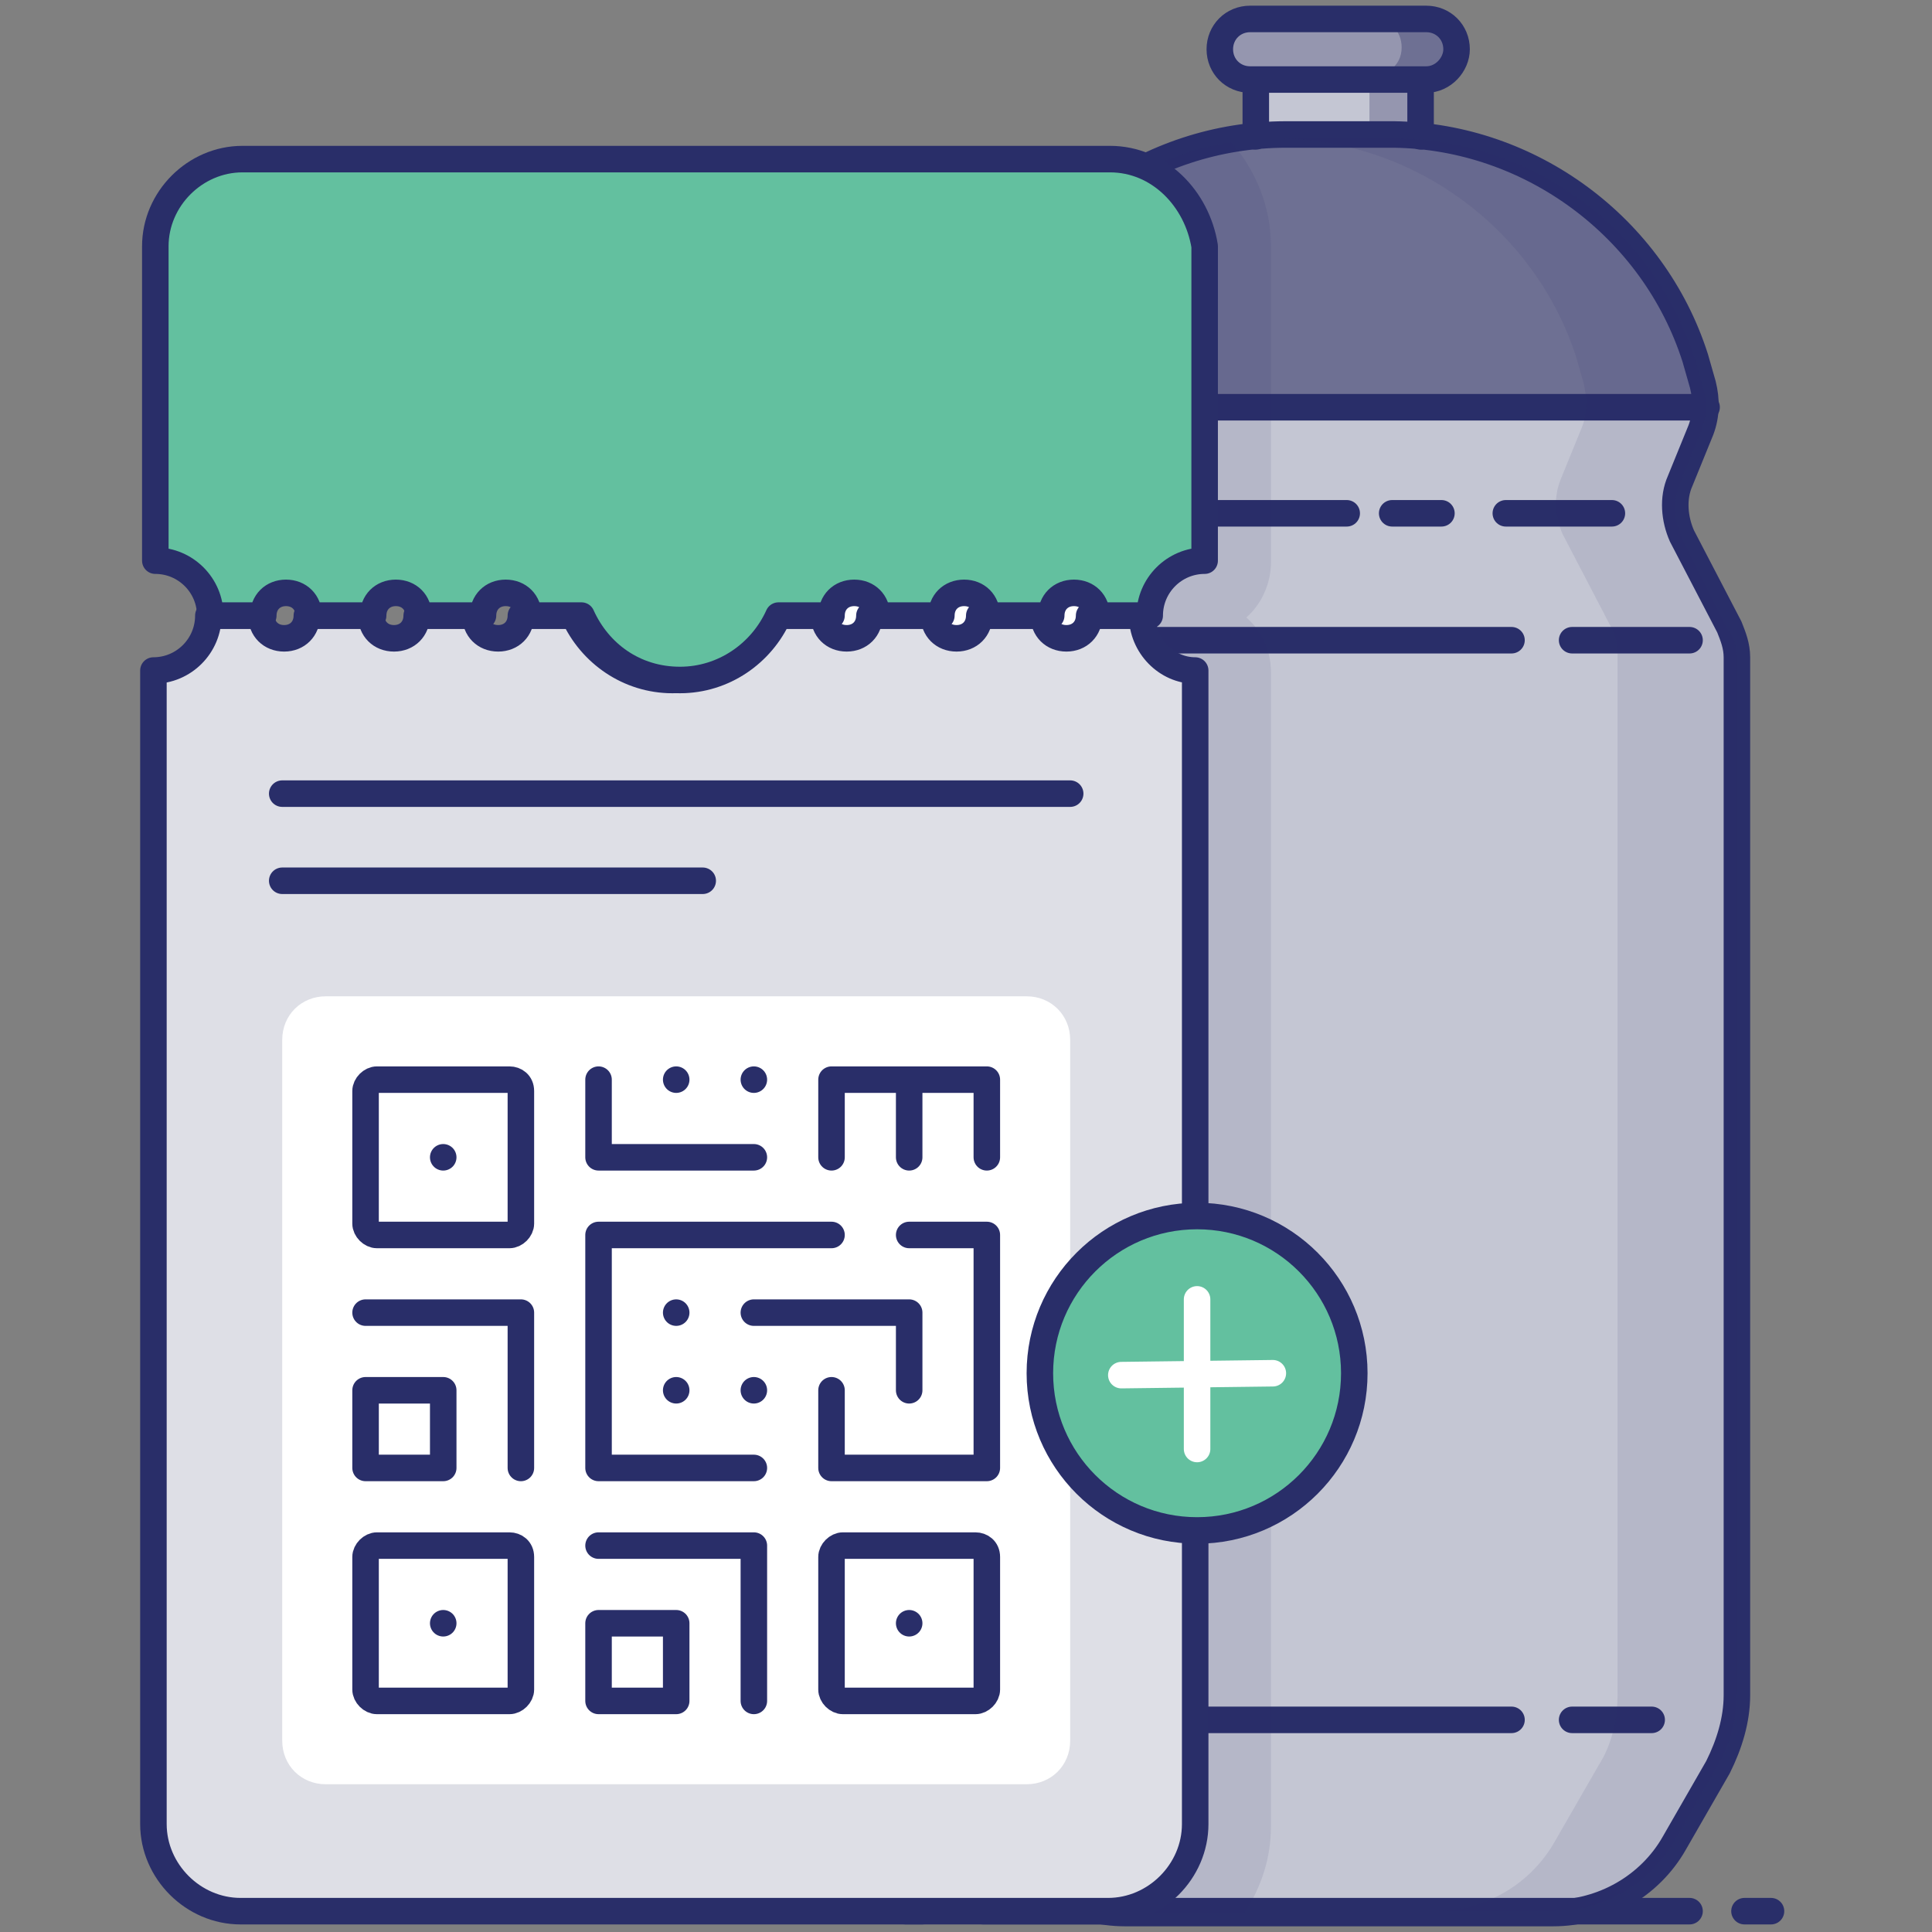 <svg xmlns="http://www.w3.org/2000/svg" xml:space="preserve" viewBox="0 0 102 102"><rect x="0" y="0" width="102" height="102" fill="#808080" stroke="none"/><path fill="#C4C6D3" d="m89.5 18.9.4 1.4c.2.8.2 1.6-.1 2.4l-1.1 2.7c-.4.9-.3 2 .1 2.9l2.5 4.8c.2.5.4 1 .4 1.6v54.8c0 1.3-.4 2.6-1 3.8l-2.3 4c-1.3 2.3-3.8 3.7-6.4 3.7H59.4c-2.6 0-5.1-1.4-6.4-3.7l-2.3-4c-.7-1.1-1-2.4-1-3.8V34.6c0-.5.1-1.1.4-1.6l2.5-4.8c.5-.9.5-1.9.1-2.9l-1.1-2.7c-.3-.8-.3-1.6-.1-2.4l.4-1.4c2.2-7 8.7-11.7 16-11.7h5.7c7.2.1 13.7 4.9 15.9 11.8z"/><path fill="#6E7093" d="M90.1 21.5H51.2c0-.4 0-.8.2-1.2l.4-1.4c2.2-7 8.7-11.7 16-11.7h5.7c7.3 0 13.8 4.7 16 11.7l.4 1.4c.1.4.2.8.2 1.2z"/><path fill="none" stroke="#292E69" stroke-linecap="round" stroke-miterlimit="10" stroke-width="1.4" d="M92.1 100.9h1.4m-41.6 0h37.3m-41.4 0h.9"/><path fill="#FFF" d="M66.3 4.2h8.8v3.1h-8.8z"/><path fill="#C4C6D3" d="M66.3 4.2h8.8v3.1h-8.8z"/><path fill="#9596AF" d="M72.3 4.2H75v3.1h-2.7zm3 0H66c-.9 0-1.6-.7-1.6-1.6 0-.9.7-1.6 1.6-1.6h9.3c.9 0 1.6.7 1.6 1.6 0 .8-.7 1.6-1.6 1.6z"/><path fill="#6E7093" d="M76.9 2.5c0 .5-.2.9-.5 1.2-.3.3-.7.5-1.2.5h-3c.5 0 .9-.2 1.2-.5.4-.3.6-.7.6-1.2 0-.9-.7-1.6-1.7-1.6h3c.9 0 1.6.7 1.6 1.6z"/><path fill="none" stroke="#292E69" stroke-linecap="round" stroke-linejoin="round" stroke-miterlimit="10" stroke-width="1.4" d="m89.5 18.9.4 1.4c.2.8.2 1.6-.1 2.4l-1.1 2.7c-.4.9-.3 2 .1 2.9l2.5 4.8c.2.5.4 1 .4 1.6v54.8c0 1.3-.4 2.6-1 3.8l-2.3 4c-1.3 2.3-3.8 3.7-6.4 3.7H59.4c-2.6 0-5.1-1.4-6.4-3.7l-2.3-4c-.7-1.1-1-2.4-1-3.8V34.6c0-.5.1-1.1.4-1.6l2.5-4.8c.5-.9.5-1.9.1-2.9l-1.1-2.7c-.3-.8-.3-1.6-.1-2.4l.4-1.4c2.2-7 8.7-11.7 16-11.7h5.7c7.2.1 13.7 4.9 15.9 11.8z"/><path fill="none" stroke="#292E69" stroke-linecap="round" stroke-linejoin="round" stroke-miterlimit="10" stroke-width="1.4" d="M66.3 7.2v-3H75v3m.3-3H66c-.9 0-1.6-.7-1.6-1.6v0c0-.9.7-1.6 1.6-1.6h9.3c.9 0 1.6.7 1.6 1.6v0c0 .8-.7 1.6-1.6 1.6zM83 90.8h4.2m-28.5 0h21.1m-25.7 0h1.2m27.7-57h6.2m-30.5 0h21.1m-25.7 0h1.2m-4.1-12.3h38.9m-19 5.6H56.9m19.2 0h-2.6m11.6 0h-5.6"/><path fill="#292E69" d="M91.7 34.6v54.8c0 1.3-.3 2.6-1 3.8l-2.3 4c-1.3 2.3-3.8 3.7-6.4 3.7h-6.3c2.7 0 5.1-1.4 6.4-3.7l2.3-4c.7-1.1 1-2.4 1-3.8V34.6c0-.5-.1-1.1-.4-1.6l-2.5-4.8c-.4-.9-.5-1.9-.1-2.9l1.1-2.7c.3-.7.3-1.6.1-2.4l-.4-1.4C81 12.1 74.7 7.4 67.5 7.3h6c7.3 0 13.8 4.7 16 11.7l.4 1.4c.3.8.2 1.6-.1 2.4l-1.1 2.7c-.4.9-.3 2 .1 2.9l2.4 4.8c.3.4.5.9.5 1.4zm-24.6-4.9c0 1.1-.5 2.2-1.3 2.9.8.7 1.3 1.7 1.3 2.9v60.9c0 1.7-.5 3.2-1.4 4.6h-6.4c-2.7 0-5.1-1.4-6.4-3.7l-2.3-4c-.7-1.1-1-2.4-1-3.8V34.6c0-.5.1-1.1.4-1.6l2.5-4.8c.4-.9.5-1.9.1-2.9l-1.1-2.7c-.3-.7-.3-1.6-.1-2.4l.4-1.4C53.7 12.9 58.9 8.5 65 7.5c1.3 1.5 2.1 3.4 2.1 5.5v16.7z" opacity=".1"/><path fill="#FFF" d="M41.9 30.2h16.8v4.7H41.9z"/><path fill="#DEDFE6" stroke="#292E69" stroke-linecap="round" stroke-linejoin="round" stroke-miterlimit="10" stroke-width="1.4" d="M60.3 32.5h-2.8c0 .7-.5 1.2-1.2 1.2s-1.2-.5-1.2-1.2h-3.4c0 .7-.5 1.2-1.2 1.2s-1.2-.5-1.2-1.2h-3.4c0 .7-.5 1.2-1.2 1.2s-1.2-.5-1.2-1.2h-2.8c-.9 2-2.8 3.4-5.2 3.4-2.3 0-4.3-1.4-5.2-3.4h-2.8c0 .7-.5 1.2-1.2 1.2s-1.2-.5-1.2-1.2H22c0 .7-.5 1.2-1.2 1.2s-1.2-.5-1.2-1.2h-3.4c0 .7-.5 1.2-1.2 1.2s-1.2-.5-1.2-1.2H11c0 1.6-1.3 2.9-2.9 2.9v60.9c0 2.5 2.1 4.6 4.6 4.6h45.8c2.5 0 4.6-2.1 4.6-4.6V35.4c-1.5 0-2.8-1.3-2.8-2.9z"/><path fill="none" stroke="#292E69" stroke-linecap="round" stroke-miterlimit="10" stroke-width="1.4" d="M14.9 41.9h41.6m-41.6 4.6h22.2"/><path fill="#FFF" d="M54.2 52.6h-37c-1.3 0-2.3 1-2.3 2.3v37c0 1.3 1 2.3 2.3 2.3h37c1.3 0 2.3-1 2.3-2.3v-37c0-1.3-1-2.3-2.3-2.3z"/><path fill="none" stroke="#292E69" stroke-linecap="round" stroke-linejoin="round" stroke-miterlimit="10" stroke-width="1.4" d="M23.4 85.7h0m0-24.6h0M48 85.7h0m-8.2-12.3h0m-4.1 0h0m0-4.1h0M39.8 57h0m-4.1 0h0m-8.8 0h-7c-.3 0-.6.3-.6.6v7c0 .3.3.6.6.6h7c.3 0 .6-.3.6-.6v-7c0-.4-.3-.6-.6-.6zm4.7 28.7h4.1v4.1h-4.1zm20.5-24.6V57h-8.2v4.1m4.1 0V57m-8.2 4.1h-8.2V57M48 65.2h4.1v12.3h-8.2v-4.1h0m0-8.2H31.6v12.3h8.2m-20.5-4.1h4.1v4.1h-4.1zm20.5 16.4v-8.2h-8.2M19.3 69.3h8.2v8.2-4.1"/><path fill="none" stroke="#292E69" stroke-linecap="round" stroke-linejoin="round" stroke-miterlimit="10" stroke-width="1.4" d="M48 73.4v-4.1h-8.2M26.9 81.6h-7c-.3 0-.6.3-.6.6v7c0 .3.3.6.6.6h7c.3 0 .6-.3.6-.6v-7c0-.4-.3-.6-.6-.6zm24.6 0h-7c-.3 0-.6.3-.6.6v7c0 .3.3.6.6.6h7c.3 0 .6-.3.6-.6v-7c0-.4-.3-.6-.6-.6z"/><path fill="#63C09F" stroke="#292E69" stroke-linecap="round" stroke-linejoin="round" stroke-miterlimit="10" stroke-width="1.4" d="M58.6 8.4H12.8c-2.5 0-4.6 2.1-4.6 4.6v16.6c1.6 0 2.9 1.3 2.9 2.9h2.8c0-.7.5-1.2 1.2-1.2s1.2.5 1.2 1.2h3.4c0-.7.5-1.2 1.2-1.2s1.2.5 1.2 1.2v0h3.4v0c0-.7.5-1.2 1.2-1.2s1.2.5 1.2 1.2v0h2.8c.9 2 2.8 3.4 5.2 3.4 2.3 0 4.3-1.4 5.2-3.4h2.8s0 0 0 0c0-.7.5-1.2 1.2-1.2s1.2.5 1.2 1.2c0 0 0 0 0 0h3.4s0 0 0 0c0-.7.5-1.2 1.2-1.2s1.2.5 1.2 1.2v0h3.4c0-.7.5-1.2 1.2-1.2s1.2.5 1.2 1.2v0h2.8c0-1.6 1.3-2.9 2.9-2.9V13c-.4-2.5-2.4-4.6-5-4.6z"/><g stroke-linecap="round" stroke-linejoin="round" stroke-miterlimit="10" stroke-width="1.4"><circle cx="63.2" cy="72.5" r="8.3" fill="#63C09F" stroke="#292E69"/><path fill="none" stroke="#FFF" d="M63.2 68.6v7.9m4-4-8 .1"/></g></svg>